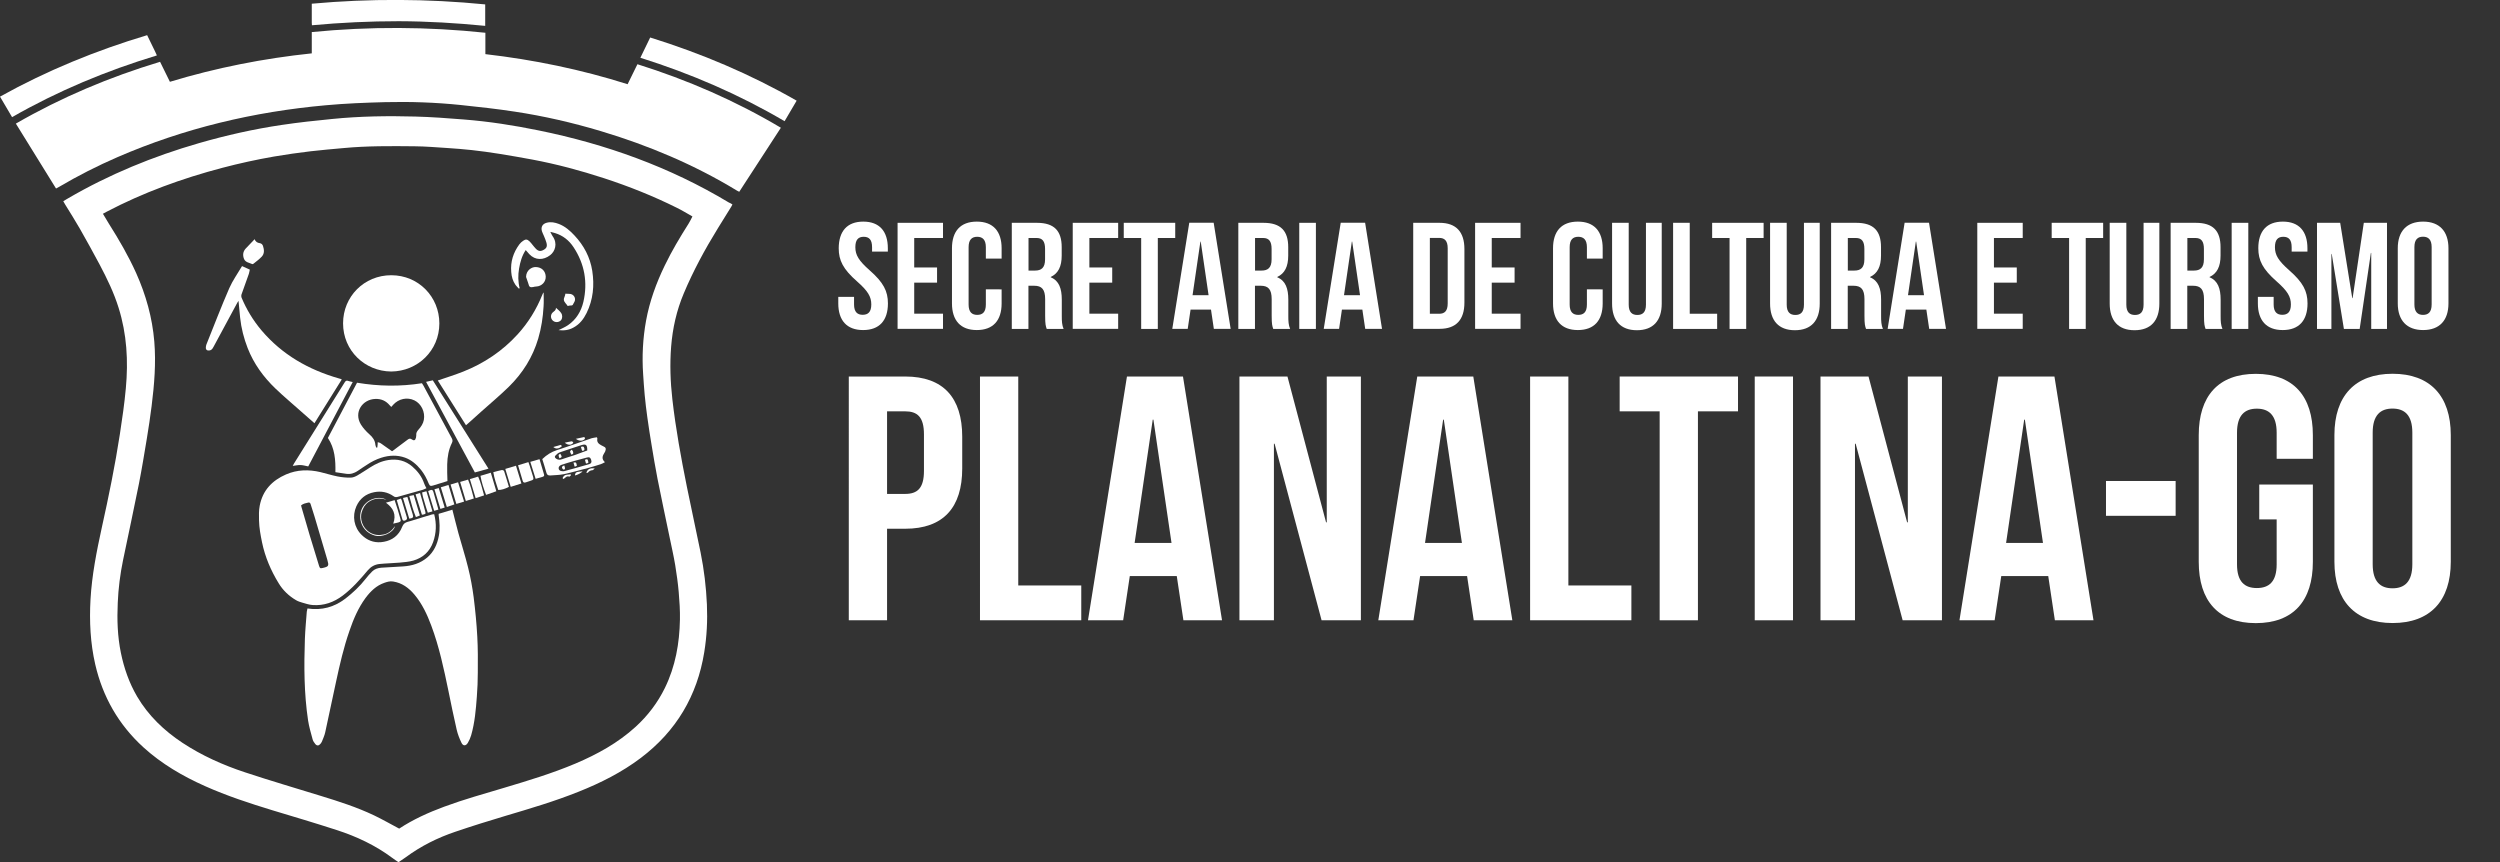 <?xml version="1.0" encoding="utf-8"?>
<!-- Generator: Adobe Illustrator 26.5.0, SVG Export Plug-In . SVG Version: 6.00 Build 0)  -->
<svg version="1.1" id="Layer_1" xmlns="http://www.w3.org/2000/svg" xmlns:xlink="http://www.w3.org/1999/xlink" x="0px" y="0px"
	 viewBox="0 0 2900.3 1000" style="enable-background:new 0 0 2900.3 1000;" xml:space="preserve">
<rect x="0" y="0" width="2900.3" height="1000" fill="#333333" stroke="none"/>
<style type="text/css">
	.st0{fill:#274380;}
	.st1{fill:#FFFFFF;}
</style>
<g>
	<g>
		<g>
			<path class="st1" d="M1001.5,257.1c18.8,0,28.5,11.3,28.5,30.9v3.9h-18.3v-5.1c0-8.8-3.5-12.1-9.7-12.1c-6.2,0-9.7,3.3-9.7,12.1
				c0,9,3.9,15.6,16.5,26.7c16.2,14.2,21.3,24.4,21.3,38.5c0,19.7-9.8,30.9-28.8,30.9s-28.8-11.3-28.8-30.9v-7.6h18.3v8.8
				c0,8.8,3.9,12,10,12c6.2,0,10-3.2,10-12c0-9-3.9-15.6-16.5-26.7c-16.2-14.2-21.3-24.4-21.3-38.5
				C973.1,268.3,982.7,257.1,1001.5,257.1z"/>
			<path class="st1" d="M1060.6,310.3h26.5v17.6h-26.5v36h33.4v17.6h-52.7V258.5h52.7v17.6h-33.4V310.3z"/>
			<path class="st1" d="M1162,335.7V352c0,19.7-9.8,30.9-28.8,30.9s-28.8-11.3-28.8-30.9v-64c0-19.7,9.8-30.9,28.8-30.9
				s28.8,11.3,28.8,30.9v12h-18.3v-13.2c0-8.8-3.9-12.1-10-12.1c-6.2,0-10,3.3-10,12.1v66.5c0,8.8,3.9,12,10,12c6.2,0,10-3.2,10-12
				v-17.6H1162z"/>
			<path class="st1" d="M1214.3,381.5c-1.1-3.2-1.8-5.1-1.8-15.1v-19.3c0-11.4-3.9-15.6-12.7-15.6h-6.7v50.1h-19.3V258.5h29.2
				c20,0,28.7,9.3,28.7,28.3v9.7c0,12.7-4,20.7-12.7,24.8v0.4c9.7,4,12.8,13.2,12.8,26v19c0,6,0.2,10.4,2.1,14.9H1214.3z
				 M1193.2,276.1v37.8h7.6c7.2,0,11.6-3.2,11.6-13v-12.1c0-8.8-3-12.7-9.8-12.7H1193.2z"/>
			<path class="st1" d="M1263.8,310.3h26.5v17.6h-26.5v36h33.4v17.6h-52.7V258.5h52.7v17.6h-33.4V310.3z"/>
			<path class="st1" d="M1303.6,258.5h59.8v17.6h-20.2v105.5h-19.3V276.1h-20.2V258.5z"/>
			<path class="st1" d="M1427.7,381.5h-19.5l-3.3-22.3h-23.7l-3.3,22.3H1360l19.7-123.1h28.3L1427.7,381.5z M1383.5,342.5h18.6
				l-9.1-62.2h-0.4L1383.5,342.5z"/>
			<path class="st1" d="M1477.1,381.5c-1.1-3.2-1.8-5.1-1.8-15.1v-19.3c0-11.4-3.9-15.6-12.7-15.6h-6.7v50.1h-19.3V258.5h29.2
				c20,0,28.7,9.3,28.7,28.3v9.7c0,12.7-4,20.7-12.7,24.8v0.4c9.7,4,12.8,13.2,12.8,26v19c0,6,0.2,10.4,2.1,14.9H1477.1z
				 M1456,276.1v37.8h7.6c7.2,0,11.6-3.2,11.6-13v-12.1c0-8.8-3-12.7-9.8-12.7H1456z"/>
			<path class="st1" d="M1507.3,258.5h19.3v123.1h-19.3V258.5z"/>
			<path class="st1" d="M1603.3,381.5h-19.5l-3.3-22.3h-23.7l-3.3,22.3h-17.8l19.7-123.1h28.3L1603.3,381.5z M1559.2,342.5h18.6
				l-9.1-62.2h-0.4L1559.2,342.5z"/>
			<path class="st1" d="M1639.5,258.5h30.6c19.3,0,28.8,10.7,28.8,30.4v62.2c0,19.7-9.5,30.4-28.8,30.4h-30.6V258.5z M1658.8,276.1
				V364h10.9c6.2,0,9.8-3.2,9.8-12v-64c0-8.8-3.7-12-9.8-12H1658.8z"/>
			<path class="st1" d="M1730.6,310.3h26.5v17.6h-26.5v36h33.4v17.6h-52.7V258.5h52.7v17.6h-33.4V310.3z"/>
			<path class="st1" d="M1859.3,335.7V352c0,19.7-9.8,30.9-28.8,30.9s-28.8-11.3-28.8-30.9v-64c0-19.7,9.8-30.9,28.8-30.9
				s28.8,11.3,28.8,30.9v12H1841v-13.2c0-8.8-3.9-12.1-10-12.1c-6.2,0-10,3.3-10,12.1v66.5c0,8.8,3.9,12,10,12c6.2,0,10-3.2,10-12
				v-17.6H1859.3z"/>
			<path class="st1" d="M1889.5,258.5v94.9c0,8.8,3.9,12,10,12c6.2,0,10-3.2,10-12v-94.9h18.3v93.7c0,19.7-9.8,30.9-28.8,30.9
				s-28.8-11.3-28.8-30.9v-93.7H1889.5z"/>
			<path class="st1" d="M1941,258.5h19.3V364h31.8v17.6H1941V258.5z"/>
			<path class="st1" d="M1986.2,258.5h59.8v17.6h-20.2v105.5h-19.3V276.1h-20.2V258.5z"/>
			<path class="st1" d="M2072.8,258.5v94.9c0,8.8,3.9,12,10,12c6.2,0,10-3.2,10-12v-94.9h18.3v93.7c0,19.7-9.8,30.9-28.8,30.9
				s-28.8-11.3-28.8-30.9v-93.7H2072.8z"/>
			<path class="st1" d="M2164.8,381.5c-1.1-3.2-1.8-5.1-1.8-15.1v-19.3c0-11.4-3.9-15.6-12.7-15.6h-6.7v50.1h-19.3V258.5h29.2
				c20,0,28.7,9.3,28.7,28.3v9.7c0,12.7-4,20.7-12.7,24.8v0.4c9.7,4,12.8,13.2,12.8,26v19c0,6,0.2,10.4,2.1,14.9H2164.8z
				 M2143.7,276.1v37.8h7.6c7.2,0,11.6-3.2,11.6-13v-12.1c0-8.8-3-12.7-9.8-12.7H2143.7z"/>
			<path class="st1" d="M2257.6,381.5h-19.5l-3.3-22.3H2211l-3.3,22.3h-17.8l19.7-123.1h28.3L2257.6,381.5z M2213.5,342.5h18.6
				l-9.1-62.2h-0.4L2213.5,342.5z"/>
			<path class="st1" d="M2313.2,310.3h26.5v17.6h-26.5v36h33.4v17.6h-52.7V258.5h52.7v17.6h-33.4V310.3z"/>
			<path class="st1" d="M2380.1,258.5h59.8v17.6h-20.2v105.5h-19.3V276.1h-20.2V258.5z"/>
			<path class="st1" d="M2466.8,258.5v94.9c0,8.8,3.9,12,10,12c6.2,0,10-3.2,10-12v-94.9h18.3v93.7c0,19.7-9.8,30.9-28.8,30.9
				s-28.8-11.3-28.8-30.9v-93.7H2466.8z"/>
			<path class="st1" d="M2558.7,381.5c-1.1-3.2-1.8-5.1-1.8-15.1v-19.3c0-11.4-3.9-15.6-12.7-15.6h-6.7v50.1h-19.3V258.5h29.2
				c20,0,28.7,9.3,28.7,28.3v9.7c0,12.7-4,20.7-12.7,24.8v0.4c9.7,4,12.8,13.2,12.8,26v19c0,6,0.2,10.4,2.1,14.9H2558.7z
				 M2537.6,276.1v37.8h7.6c7.2,0,11.6-3.2,11.6-13v-12.1c0-8.8-3-12.7-9.8-12.7H2537.6z"/>
			<path class="st1" d="M2589,258.5h19.3v123.1H2589V258.5z"/>
			<path class="st1" d="M2648.4,257.1c18.8,0,28.5,11.3,28.5,30.9v3.9h-18.3v-5.1c0-8.8-3.5-12.1-9.7-12.1s-9.7,3.3-9.7,12.1
				c0,9,3.9,15.6,16.5,26.7c16.2,14.2,21.3,24.4,21.3,38.5c0,19.7-9.8,30.9-28.8,30.9s-28.8-11.3-28.8-30.9v-7.6h18.3v8.8
				c0,8.8,3.9,12,10,12c6.2,0,10-3.2,10-12c0-9-3.9-15.6-16.5-26.7c-16.2-14.2-21.3-24.4-21.3-38.5
				C2619.9,268.3,2629.6,257.1,2648.4,257.1z"/>
			<path class="st1" d="M2728.9,345.9h0.4l13-87.4h26.9v123.1h-18.3v-88.2h-0.4l-13,88.2h-18.3l-14.1-87h-0.4v87H2688V258.5h26.9
				L2728.9,345.9z"/>
			<path class="st1" d="M2781.7,288c0-19.7,10.4-30.9,29.4-30.9s29.4,11.3,29.4,30.9v64c0,19.7-10.4,30.9-29.4,30.9
				s-29.4-11.3-29.4-30.9V288z M2801,353.2c0,8.8,3.9,12.1,10,12.1c6.2,0,10-3.3,10-12.1v-66.5c0-8.8-3.9-12.1-10-12.1
				c-6.2,0-10,3.3-10,12.1V353.2z"/>
		</g>
		<g>
			<path class="st1" d="M1116.3,506.7v36.8c0,45.2-21.8,69.9-66.2,69.9h-21v106.2h-44.4V436.8h65.4
				C1094.5,436.8,1116.3,461.5,1116.3,506.7z M1029.1,477.2V573h21c14.1,0,21.8-6.5,21.8-26.7v-42.4c0-20.2-7.7-26.7-21.8-26.7
				H1029.1z"/>
			<path class="st1" d="M1136.9,436.8h44.4v242.4h73.1v40.4h-117.5V436.8z"/>
			<path class="st1" d="M1417.7,719.6h-44.8l-7.7-51.3h-54.5l-7.7,51.3h-40.8l45.2-282.8h65L1417.7,719.6z M1316.3,629.9h42.8
				l-21-143h-0.8L1316.3,629.9z"/>
			<path class="st1" d="M1478.7,514.8h-0.8v204.8h-40V436.8h55.7l44.8,169.2h0.8V436.8h39.6v282.8h-45.6L1478.7,514.8z"/>
			<path class="st1" d="M1754.5,719.6h-44.8l-7.7-51.3h-54.5l-7.7,51.3H1599l45.2-282.8h65L1754.5,719.6z M1653.2,629.9h42.8
				l-21-143h-0.8L1653.2,629.9z"/>
			<path class="st1" d="M1775.1,436.8h44.4v242.4h73.1v40.4h-117.5V436.8z"/>
			<path class="st1" d="M1879,436.8h137.3v40.4h-46.5v242.4h-44.4V477.2H1879V436.8z"/>
			<path class="st1" d="M2035.7,436.8h44.4v282.8h-44.4V436.8z"/>
			<path class="st1" d="M2152.8,514.8h-0.8v204.8h-40V436.8h55.7l44.8,169.2h0.8V436.8h39.6v282.8h-45.6L2152.8,514.8z"/>
			<path class="st1" d="M2428.7,719.6h-44.8l-7.7-51.3h-54.5l-7.7,51.3h-40.8l45.2-282.8h65L2428.7,719.6z M2327.3,629.9h42.8
				l-21-143h-0.8L2327.3,629.9z"/>
			<path class="st1" d="M2443.2,558h80.8v40.4h-80.8V558z"/>
			<path class="st1" d="M2621,562.1h62.2v89.7c0,45.2-22.6,71.1-66.2,71.1c-43.6,0-66.2-25.9-66.2-71.1v-147
				c0-45.2,22.6-71.1,66.2-71.1c43.6,0,66.2,25.9,66.2,71.1v27.5h-42v-30.3c0-20.2-8.9-27.9-23-27.9s-23,7.7-23,27.9v152.7
				c0,20.2,8.9,27.5,23,27.5s23-7.3,23-27.5v-52.1H2621V562.1z"/>
			<path class="st1" d="M2708.2,504.7c0-45.2,23.8-71.1,67.5-71.1c43.6,0,67.5,25.9,67.5,71.1v147c0,45.2-23.8,71.1-67.5,71.1
				c-43.6,0-67.5-25.9-67.5-71.1V504.7z M2752.6,654.6c0,20.2,8.9,27.9,23,27.9s23-7.7,23-27.9V501.9c0-20.2-8.9-27.9-23-27.9
				s-23,7.7-23,27.9V654.6z"/>
		</g>
	</g>
	<g>
		<g>
			<path class="st1" d="M849.7,237.2c-0.6,1.1-0.9,1.8-1.3,2.5c-5.1,8.3-10.3,16.7-15.5,25c-15,24.3-28.6,49.4-39.7,75.8
				c-8.3,19.7-12.9,40.3-14.6,61.6c-1.6,20.4-0.9,40.7,1.4,61c3.9,34.2,10.1,68.1,16.9,101.8c5.1,25.5,10.8,50.8,15.9,76.2
				c4,19.8,6.4,39.9,7.3,60.2c0.8,18.6-0.1,37-3.1,55.4c-8.2,50.7-32.6,91.6-73.6,122.6c-22.1,16.7-46.6,29-72.2,39.2
				c-27.7,11.1-56.2,19.5-84.8,28c-19.4,5.8-38.7,11.8-57.8,18.3c-20.8,7-40.3,16.7-58,29.8c-2.5,1.8-5.1,3.5-7.6,5.2
				c-0.2,0.1-0.5,0.1-0.9,0.3c-2.2-1.5-4.6-3-6.8-4.7c-19.7-14.7-41.6-25-64.8-32.5c-24.7-8-49.6-15.4-74.5-22.9
				c-26.5-8.1-52.8-16.7-78.1-28c-26-11.6-50.4-25.8-71.6-45.1c-28.7-26.2-47.1-58.4-55.8-96.1c-5.7-24.8-6.9-49.9-5.5-75.3
				c1.6-28.3,7.1-55.9,13.1-83.4c8-36,15.4-72.1,21-108.6c2.7-17.7,5.3-35.4,6.9-53.2c2.9-31.5,1.2-62.7-8.4-93.2
				c-5.4-17.4-13.3-33.7-21.8-49.8c-7.5-14.1-15.2-28-23.1-41.9c-5.5-9.6-11.4-18.9-17.2-28.3c-0.7-1.1-1.3-2.3-2.1-3.7
				c1.8-1.1,3.5-2.1,5.2-3.1c48-28,99-48.9,152.4-64.3c31.6-9.1,63.6-16.3,96.1-21.1c19.4-2.9,38.9-5,58.4-6.9
				c32-3.2,64.2-3.7,96.3-2.8c18.7,0.5,37.5,1.9,56.2,3.4c29.2,2.3,58.2,6.8,86.9,12.7c78.1,15.9,152.1,42.4,220.6,83.6
				C847.1,235.5,848.2,236.2,849.7,237.2z M119.4,248c2.4,4,4.6,7.8,6.9,11.5c11.7,18.5,22.7,37.4,31.7,57.4
				c11.3,25.3,18.7,51.6,21,79.3c2.1,25.1,0,50-3.1,74.8c-1.6,12.7-3.5,25.4-5.6,38.1c-2.9,17.4-5.7,34.7-9.1,52
				c-5.9,29.6-12.3,59-18.4,88.5c-3.4,16.4-5.5,33.1-6.2,49.8c-0.9,19.4-0.3,38.7,3.6,57.8c3.7,18,9.6,35,18.9,50.9
				c13.1,22.2,31.2,39.5,52.5,53.6c22.6,14.9,47.2,25.9,72.7,34.3c29.2,9.7,58.7,18.3,88.1,27.4c20.9,6.4,41.7,13.1,61.5,22.5
				c9.8,4.7,19.2,10.1,29.2,15.4c15.9-10.5,33.7-18.6,52.1-25.4c22.9-8.5,46.4-15,69.8-22c27.8-8.3,55.6-16.7,82.4-28
				c25.5-10.8,49.5-24,70.1-42.8c14.1-12.9,25.4-27.8,33.8-44.9c12.3-25.1,17-51.9,17.5-79.5c0.2-10.5-0.5-21.1-1.4-31.6
				c-0.9-10.6-2.4-21.1-4.1-31.6c-1.9-11.3-4.5-22.5-6.8-33.7c-4.6-22.1-9.3-44.2-13.7-66.3c-2.6-13.1-4.7-26.2-6.9-39.3
				c-1.8-10.6-3.4-21.2-4.9-31.9c-1.2-8.7-2.3-17.5-3.1-26.2c-0.8-8-1.2-16.1-1.8-24.2c-1.4-20.8-0.3-41.4,3.4-61.9
				c4.1-22.4,11.8-43.6,21.7-64c8.1-16.8,17.6-32.7,27.6-48.5c1.6-2.5,2.9-5.3,4.5-8.4c-6.3-3.5-12-7.1-18-10
				c-27.3-13.6-55.6-24.9-84.7-34.4c-27.3-8.9-54.9-16.3-83.1-21.6c-12.8-2.4-25.7-4.6-38.6-6.7c-10.5-1.7-21-3.1-31.6-4.3
				c-9.5-1.1-19-1.7-28.5-2.4c-12.6-0.8-25.2-1.9-37.8-2c-27.6-0.3-55.2-0.5-82.7,2.1c-12.7,1.2-25.4,2.2-38,3.7
				c-14.2,1.7-28.4,3.7-42.4,6.1c-20.2,3.5-40.2,7.9-60,13.1c-46.6,12.3-91.7,28.6-134.5,51.1C121.9,246.5,120.7,247.2,119.4,248z"
				/>
		</g>
		<g>
			<path class="st1" d="M65,218.7c-15.6-25.2-31-50.1-46.6-75.3c53-30.6,108.7-54,167.3-71.7c3.8,7.7,7.5,15.3,11.4,23.2
				c53.8-16.3,108.5-27.1,164.6-33c0-8.1,0-16.2,0-24.7c67.3-6.6,134.2-6.3,201.4,0.8c0,8.3,0,16.3,0,24.8
				c56.2,6.5,111,17.8,165,34.9c2-4,3.8-7.8,5.7-11.6c1.8-3.7,3.6-7.5,5.7-11.6c58.2,18.3,113.6,42.3,166.4,73.7
				c-16.1,24.8-32.1,49.4-48.3,74.3c-1-0.5-1.9-0.9-2.7-1.4c-49.5-30.1-102.5-52.4-157.9-69c-32.8-9.8-66.1-17.5-99.9-22.6
				c-20.8-3.2-41.8-5.5-62.8-7.7c-29.1-3-58.3-4-87.5-3.3c-22.9,0.6-45.9,1.5-68.7,3.6c-83.7,7.5-164.6,26.7-241.8,60.2
				c-23.3,10.1-45.9,21.6-67.8,34.5C67.4,217.4,66.4,217.9,65,218.7z"/>
		</g>
		<g>
			<path class="st1" d="M361.9,29.3c-0.1-1.3-0.2-2-0.2-2.7c0-7.2,0-14.5,0-22.3c67.1-6.1,134-5.8,201.2,0.8c0,8.3,0,16.3,0,24.9
				c-33.4-3.3-66.8-5.3-100.3-5.4C429.1,24.6,395.7,26.2,361.9,29.3z"/>
		</g>
		<g>
			<path class="st1" d="M924.2,116.8c-4.7,8.1-9.2,15.7-14,23.8c-52.9-31.1-108.6-55.1-167.3-73.6c3.9-8,7.6-15.6,11.4-23.5
				C813.7,62,870.3,85.9,924.2,116.8z"/>
		</g>
		<g>
			<path class="st1" d="M0,112.1c54.5-30.3,111.3-53.5,170.7-71.3c3.2,6.6,6.2,12.8,9.3,19.1c0.6,1.3,1.2,2.7,2,4.4
				c-58.7,17.8-114.7,41.1-168,71.6C9.3,127.9,4.8,120.3,0,112.1z"/>
		</g>
		<g>
			<path class="st1" d="M494.7,566.4c-1.7,0.7-3,1.5-4.5,1.9c-9.6,2.7-19.2,5.4-28.8,8.1c-1.8,0.5-3.2,0.5-4.8-0.7
				c-6.8-4.8-14.3-6.3-22.5-4.7c-9.8,1.9-16.7,7.5-20.7,16.4c-5,11.3-2.8,24.4,6.2,33.2c6.2,6.1,13.7,9.1,22.3,8.4
				c9.8-0.9,18-5.1,23-14.2c1.4-2.5,2.1-5.7,4.2-7.5c1.9-1.7,5.1-2.2,7.7-3c8.1-2.6,16.3-5,24.5-7.5c0.8-0.2,1.6-0.2,2.4-0.3
				c2.9,11.1,2.5,22-1.3,32.6c-3.9,10.8-11.8,18-22.8,21.2c-5.1,1.5-10.6,1.9-15.9,2.4c-7.8,0.7-15.7,0.8-23.5,1.6
				c-5.4,0.6-9.8,3-13.5,7.3c-8.8,10.5-17.9,20.8-28.9,29.2c-10.4,7.9-22,12.1-35.2,11.1c-4.1-0.3-8.1-1.7-12-2.8
				c-2.4-0.7-4.9-1.5-7.1-2.8c-8.4-4.9-15.3-11.5-20.3-19.8c-9-14.7-15.7-30.4-19.2-47.3c-1.7-8.3-3.3-16.7-3.5-25.4
				c-0.1-5.8-0.3-11.5,0.8-17.1c3.4-17.8,14.4-29.3,30.5-36.3c12.9-5.6,26.3-5.9,39.9-2.7c6.6,1.6,13.2,3.7,19.8,5
				c5,1,10.2,1.5,15.3,1.4c2.6,0,5.5-1.2,7.9-2.6c4.9-2.8,9.5-6,14.3-9c6.6-4.3,13.7-7.6,21.5-8.8c10.5-1.6,19.9,0.6,28,7.7
				c6.1,5.3,10.9,11.6,13.5,19.3C492.6,562.6,493.6,564.3,494.7,566.4z M349.3,586.3c0.1,0.6,0.2,1.2,0.4,1.8
				c3.1,10.6,6.1,21.3,9.3,31.9c3.6,12.1,7.4,24.2,11.1,36.3c1,3.1,1.4,3.3,4.4,2.6c6.9-1.6,7.3-2.4,5.2-9.6
				c-5-16.8-9.9-33.6-14.9-50.4c-1.4-4.5-2.8-9.1-4.3-13.6c-0.4-1.3-0.9-2.6-2.7-2.3C354.8,583.7,351.8,584.2,349.3,586.3z"/>
		</g>
		<g>
			<path class="st1" d="M356.7,705.9c16.7,2.5,31.2-1.6,44.2-11.6c8.6-6.7,16.6-14.2,23.3-22.8c2.3-3,4.9-5.9,7.5-8.5
				c2.9-2.9,6.7-4.1,10.7-4.4c8.4-0.6,16.9-0.9,25.3-1.5c10.4-0.7,19.9-3.5,28-10.4c7.7-6.6,11.6-15.3,13.4-25
				c1.5-8.1,0.9-16.1-0.2-24.1c0-0.4,0-0.7,0-1.5c5.2-1.6,10.5-3.1,15.9-4.8c2.4,9.2,4.5,18.1,6.9,26.9c3.7,13.5,8.1,26.9,11.4,40.5
				c2.8,11.2,4.9,22.7,6.4,34.2c1.9,15.2,3.4,30.4,4.2,45.7c0.8,13.8,0.7,27.7,0.6,41.6c0,9.3-0.4,18.6-1.1,27.9
				c-1.1,15.1-2.4,30.3-6.6,44.9c-0.9,3-2.2,6-3.8,8.7c-2.3,3.9-5.6,4-7.5-0.1c-2.3-4.8-4.3-9.9-5.5-15.1c-3.5-15-6.5-30.1-9.6-45.1
				c-5.3-25.6-10.7-51.2-19.9-75.7c-4.8-12.9-10.6-25.3-19.5-35.9c-6.6-7.8-14.4-13.6-24.8-15.2c-3.6-0.6-6.8,0.4-10,1.5
				c-9.4,3.2-16.2,9.9-22,17.7c-8.5,11.6-14,24.6-18.6,38.1c-6.7,19.2-11.2,38.9-15.5,58.8c-4.2,19.6-8.3,39.2-12.6,58.8
				c-0.8,3.7-2.4,7.2-3.8,10.7c-0.4,1-1.1,1.9-1.8,2.8c-1.9,2.3-4,2.4-5.9,0.2c-1.4-1.7-2.7-3.6-3.2-5.7c-1.9-7.2-4.1-14.4-5.2-21.7
				c-4.7-31.4-4.8-63-3.7-94.7c0.4-10.5,1.4-21,2.2-31.5C356.1,708.2,356.4,707.2,356.7,705.9z"/>
		</g>
		<g>
			<path class="st1" d="M453.8,431c-30.6-0.3-55.8-24.2-55.8-55.9c0-31,24.4-55.8,55.9-55.8c31.6,0,55.8,25,55.8,55.9
				C509.7,406.8,484.5,430.8,453.8,431z"/>
		</g>
		<g>
			<path class="st1" d="M519.1,558.1c-5.5,1.7-11,3.4-16.5,5.1c-2.9,0.9-4,0.8-5.2-2.1c-2.3-5.7-5.1-11.1-8.9-15.9
				c-5.1-6.3-11.1-11.6-18.7-14.3c-9-3.2-18.3-2.8-27.4,0.1c-6,1.9-11.5,4.7-16.7,8.2c-3.6,2.4-7.2,4.6-10.7,7.1
				c-4,2.7-8.3,4.1-13.2,3.4c-4.1-0.6-8.2-1.2-12.7-1.9c0.3-14.1-0.7-27.7-8.7-39.7c11.2-21.3,22.4-42.6,33.8-64.1
				c25.1,4.2,50.1,4.6,75.3,0.6c0.5,0.8,1.2,1.7,1.7,2.7c11,20.4,21.9,40.7,32.9,61.1c1,1.9,1.2,3.4,0.2,5.4
				c-3.9,7.8-5.3,16.3-5.5,24.9C518.6,544.9,518.9,551.4,519.1,558.1z M454.2,471.9c-0.4-0.1-0.6,0-0.6-0.1c-0.5-0.5-1-1-1.5-1.6
				c-4.3-5.1-9.7-7.6-16.5-7.4c-15.3,0.4-25.5,15.7-16.9,29.7c2.6,4.2,6.1,8,9.8,11.3c3.9,3.4,6.6,7.1,7,12.4
				c0.1,1.1,0.7,2.1,1.1,3.1c0.4,0,0.7-0.1,1.1-0.1c0.1-1.2,0.3-2.4,0.4-3.5c0.1-0.9,0.1-1.8,0.1-2.7c1,0.3,2.1,0.4,2.9,0.9
				c1.4,0.8,2.6,1.8,3.9,2.7c3.3,2.3,6.5,4.6,9.8,6.9c0.8-0.5,1.5-0.9,2-1.4c5.3-3.9,10.6-7.9,15.9-11.9c1.4-1,2.7-2,4.6-0.7
				c2.9,2.1,4.5,1.6,5.3-1.9c0.2-0.8,0.3-1.7,0.3-2.5c-0.3-2.6,0.7-4.6,2.5-6.6c3-3.3,5.5-7,6.3-11.4c1.7-9.1-3-18.8-10.9-22.6
				c-8.4-4.1-18.3-2-24.8,5.2C455.5,470.4,454.8,471.2,454.2,471.9z"/>
		</g>
		<g>
			<path class="st1" d="M276.7,349c-0.5,0.9-1,1.5-1.4,2.2c-9.2,17-18.3,34-27.5,51c-0.7,1.4-1.6,2.9-2.9,3.7
				c-1.1,0.7-2.8,0.9-4.1,0.6c-1.5-0.4-2.2-1.9-2-3.5c0.1-1.1,0.2-2.2,0.6-3.2c8.8-21.9,17.2-43.9,26.6-65.5
				c3.9-8.9,9.7-16.9,14.8-25.6c3.2,1.5,6,2.7,9,4.1c-0.4,1.7-0.6,3.3-1.1,4.9c-2.8,8.1-5.8,16.1-8.6,24.1c-0.3,1-0.3,2.4,0.1,3.4
				c5.8,13.9,13.5,26.6,23.2,38.1c24,28.3,54.7,45.7,90,55.8c0.6,0.2,1.2,0.3,1.8,0.5c0.3,0.1,0.7,0.3,1.3,0.6
				c-10.6,16.9-21.1,33.8-31.7,50.8c-5.5-4.9-10.8-9.5-16-14.1c-9.7-8.6-19.7-17-29.1-26c-14-13.4-25.3-28.9-32.4-47.1
				c-4.4-11.3-7.4-23-8.7-35.1C277.9,362.2,277.3,355.8,276.7,349z"/>
		</g>
		<g>
			<path class="st1" d="M540.6,493.3c-11.1-17.7-22-34.9-32.7-51.9c10-3.4,19.9-6.5,29.5-10.3c24.2-9.6,45.5-23.9,63.1-43.2
				c12.3-13.5,21.8-28.9,28.6-45.8c0.4-1,0.8-2,1.6-2.9c0,5.5,0.3,10.9-0.1,16.4c-0.7,12.6-2.6,25-6.2,37.2
				c-6.4,21.6-18,40.1-34,55.8c-10.1,9.9-20.9,18.9-31.4,28.3c-5.2,4.7-10.4,9.3-15.6,14C542.6,491.6,541.7,492.3,540.6,493.3z"/>
		</g>
		<g>
			<path class="st1" d="M648,383c3.5-1.8,7.5-3.4,11-5.8c9.5-6.5,15.2-16,17.8-27c5.2-22.6,1.4-44-11.4-63.4
				c-5.2-7.9-12.3-13.6-21.5-16.4c-1.5-0.5-3-0.8-5.5-1.4c1.2,2.2,1.8,3.7,2.7,5c6.2,8.7,2.7,17.8-2.8,22
				c-7.9,6.1-17.4,6.1-24.2-1.1c-1.3-1.4-2.6-2.9-4.2-4.8c-4.4,6.6-6.4,13.9-7.7,21.4c-1.3,7.6-1.3,15.3,0.7,22.9
				c-0.3,0.1-0.7,0.3-1,0.4c-1.3-1.4-2.7-2.7-3.8-4.2c-3.2-4.5-4.6-9.6-5-15.1c-1-11.9,2.4-22.5,9.4-32c1.2-1.6,2.8-3.1,4.5-4.2
				c2.9-2,4.6-1.8,7.2,0.6c1.4,1.3,2.6,2.9,3.8,4.4c1.2,1.4,2.3,2.9,3.6,4.2c3,3.1,5.6,3.4,9.2,1.3c3.4-1.9,4.3-4.1,3.1-8.4
				c-0.7-2.6-1.8-5-2.8-7.5c-0.7-1.8-1.7-3.5-2.3-5.4c-1.6-5,0.5-8.8,5.5-10.1c4.8-1.3,9.5-0.3,14,1.4c7.3,2.8,13,7.8,18.2,13.4
				c10.9,11.6,18.1,25.2,20.6,41c2.6,16.9,1.1,33.4-6.6,49c-3.4,6.9-8,12.9-15,16.7C659.9,383.1,653.9,383.7,648,383z"/>
		</g>
		<g>
			<path class="st1" d="M494.3,443c2.7-0.6,5.2-1.2,7.8-1.8c21.5,34.1,42.9,68.1,64.6,102.5c-5.4,1.5-10.5,2.9-15.8,4.4
				C532,513.1,513.2,478.2,494.3,443z"/>
		</g>
		<g>
			<path class="st1" d="M629.1,532.6c5.1-4.9,10.5-8.3,16.9-10.4c13.6-4.3,26.9-9.2,40.4-13.8c1.9-0.6,4-0.7,6.1-1.1
				c0.3,0.9,0.6,1.3,0.5,1.7c-0.8,3.8,1.4,5.9,4.4,7.5c1,0.5,1.9,1.1,2.9,1.5c2.4,0.9,3.1,2.6,1.8,5.7c-0.2,0.6-0.6,1.1-0.9,1.6
				c-2.2,3.5-3.7,7,0.6,10.9c-1.9,0.9-3.3,1.9-4.8,2.3c-4.7,1.5-9.5,3-14.3,4.3c-9.5,2.5-19,5.2-28.6,7.3c-5.1,1.1-10.4,1-15.7,1.5
				c-2.4,0.2-3.9-0.8-4.5-3.2C632.4,543,630.7,537.7,629.1,532.6z M681.3,522.6c0.1-6.5-1.4-7.8-6.7-6.2c-8.3,2.7-16.6,5.4-24.9,8.3
				c-1.8,0.6-3.5,1.8-4.8,3.2c-1.8,1.8-1.5,3.1,0.6,4.4c2,1.3,4,1.3,6.3,0.5c4.7-1.7,9.5-3,14.2-4.6
				C671.2,526.4,676.2,524.4,681.3,522.6z M653.1,546.7c0.6-0.1,1.2,0,1.8-0.2c9.5-2.6,19-5.2,28.5-8c2.5-0.7,3.3-2.5,2.4-5.1
				c-0.9-2.7-2.2-3.4-5-2.6c-4.9,1.3-9.9,2.6-14.8,4c-4.9,1.4-9.8,2.8-14.7,4.5c-2.6,0.9-3.7,3-3.1,4.8
				C649.1,546.5,651.2,546.5,653.1,546.7z"/>
		</g>
		<g>
			<path class="st1" d="M357.6,541.1c-3.1-0.6-6-1.5-8.9-1.6c-2.9-0.1-5.8,0.6-9.1,1c0.6-1.1,1-2,1.5-2.8
				c19.6-31.3,39.1-62.6,58.7-94c1.1-1.8,2.2-2.7,4.4-1.7c1.4,0.6,3.1,0.7,5,1.2C392,475.8,374.9,508.3,357.6,541.1z"/>
		</g>
		<g>
			<path class="st1" d="M295.4,277.5c1,3,3.2,4.2,6,4.6c2,0.3,3.1,1.6,3.7,3.2c1.4,4.3,1.9,8.8-1.4,12.4c-2.9,3.1-6.4,5.6-9.7,8.3
				c-0.3,0.3-1,0.5-1.3,0.4c-3.4-1.6-7.9-1.9-9.6-6c-1.7-4.3-1.3-8.5,1.9-12C288.3,284.8,291.8,281.3,295.4,277.5z"/>
		</g>
		<g>
			<path class="st1" d="M610.3,321.3c0.1-7.8,6.6-11.7,11.3-11.5c7.1,0.2,11.2,4.9,11.5,10.9c0.3,6.3-4.6,11.4-11,11.7
				c-1.2,0-2.4,0.3-3.6,0.6c-3.3,0.7-4.8-0.2-5.4-3.5c-0.2-0.9-0.6-1.8-0.9-2.7C611.5,324.9,610.9,323.1,610.3,321.3z"/>
		</g>
		<g>
			<path class="st1" d="M575.8,569.9c-4.1,1.5-7.9,2.8-11.9,4.2c-2.8-7.3-5.2-14.3-6.5-22.1c4-1.2,7.8-2.3,12-3.6
				C571.6,555.8,573.7,562.7,575.8,569.9z"/>
		</g>
		<g>
			<path class="st1" d="M578,568.4c-2.1-6.7-4.6-13.4-5.7-20.6c3.5-0.9,6.7-1.9,9.9-2.5c0.8-0.2,2.4,0.6,2.6,1.2
				c2,6.1,3.8,12.3,5.6,18.3C586,567.2,581.2,568.6,578,568.4z"/>
		</g>
		<g>
			<path class="st1" d="M586.2,544c4.4-1.3,8.2-2.4,12.4-3.7c2.1,7,4.2,13.6,6.3,20.6c-4.3,1.4-8.1,2.6-12.4,3.9
				C590.4,557.8,588.4,551.2,586.2,544z"/>
		</g>
		<g>
			<path class="st1" d="M601,539.8c4.1-1.2,7.9-2.4,12-3.7c0.6,1.5,1.1,2.9,1.5,4.2c1.3,4.3,2.7,8.6,4,12.9c0.8,2.8,0.3,3.5-2.3,4.3
				c-2.1,0.6-4.1,1.3-6.2,2.1c-1.8,0.6-3,0.3-3.6-1.7C604.6,551.9,602.8,546,601,539.8z"/>
		</g>
		<g>
			<path class="st1" d="M561.6,574.7c-3.3,1.1-6.3,2.1-9.8,3.2c-2.3-7.4-4.5-14.6-6.7-22.1c3.2-1,6.2-1.9,9.6-2.9
				C557.9,559.8,559.4,567,561.6,574.7z"/>
		</g>
		<g>
			<path class="st1" d="M549.7,578.3c-3.1,1-6,1.9-9.3,2.9c-2.3-7.6-4.4-14.7-6.6-22.1c3.3-1,6.1-1.8,9.2-2.7
				C545.9,563.3,547.7,570.5,549.7,578.3z"/>
		</g>
		<g>
			<path class="st1" d="M615.2,535.8c3.9-1.1,7-2,10.7-3.1c1.9,6.3,3.6,12.1,5.3,17.9c0.4,1.3-0.3,2.1-1.5,2.5
				c-2.6,0.8-5.1,1.5-8.3,2.4C619.4,549.1,617.4,542.8,615.2,535.8z"/>
		</g>
		<g>
			<path class="st1" d="M527.1,585.2c-3.1,1.1-5.8,2-8.7,3c-2.4-7.7-4.6-15.1-7-22.9c2.9-0.9,5.6-1.7,8.9-2.7
				C522.6,570.2,524.8,577.5,527.1,585.2z"/>
		</g>
		<g>
			<path class="st1" d="M538.4,581.9c-3,0.9-5.8,1.7-9,2.7c-2.3-7.6-4.4-14.9-6.7-22.5c3.1-0.9,5.8-1.7,8.7-2.6
				C533.8,567,536,574.2,538.4,581.9z"/>
		</g>
		<g>
			<path class="st1" d="M456.2,607.5c3.8-10.6,0.2-18-8.5-24.3c3.9-1.2,6.8-2,10.1-3c1.3,3.8,2.4,7.2,3.5,10.7
				c1.1,3.6,2.2,7.2,3.2,10.9c0.8,2.9,0.5,3.3-2.3,4.3C460.7,606.5,459,606.8,456.2,607.5z"/>
		</g>
		<g>
			<path class="st1" d="M658.6,355c-0.8-1.1-1.5-2.2-2.4-3.1c-2.4-2.8-2.6-4.8-1.1-8c0.5-1,0.6-2.2,0.8-3.2c1.3,0.1,2.9,0.2,4.4,0.2
				c5-0.2,8.4,4.9,6.1,9.3c-0.4,0.9-1.1,1.6-1.4,2.5c-0.5,1.4-1.4,1.8-2.8,1.7C661.2,354.3,660,354.7,658.6,355z"/>
		</g>
		<g>
			<path class="st1" d="M460.3,580.1c1.8-0.7,3.2-1.2,4.7-1.7c0.4,0.7,0.8,1.2,1,1.9c2,6.6,4,13.2,6,19.9c0.6,1.9-0.2,2.8-2,3.6
				c-1.9,0.8-2.9,0-3.3-1.6C464.6,594.9,462.5,587.6,460.3,580.1z"/>
		</g>
		<g>
			<path class="st1" d="M645,357.1c2.4,2.2,4.6,3.8,6.1,6.2c1.6,2.5,1.5,6.1-0.3,8.2c-2,2.2-5.3,2.8-8.1,1.4
				c-3.7-1.9-4.7-6.8-1.9-10C642.4,361.2,645,360.3,645,357.1z"/>
		</g>
		<g>
			<path class="st1" d="M501.7,593.3c-2.1,0.6-3.6,1-5.4,1.5c-0.9-2.8-1.8-5.2-2.5-7.8c-1-3.4-2.1-6.7-3-10.1
				c-0.5-1.7-0.7-3.5-1.1-5.6c1.8-0.5,3.2-0.9,5-1.4C497,577.8,499.3,585.3,501.7,593.3z"/>
		</g>
		<g>
			<path class="st1" d="M474.8,575.4c1.9-0.4,3.4-0.7,5.2-1c2.4,8,4.7,15.7,7.1,23.6c-1.6,0.7-2.9,1.2-4.6,1.9
				C479.2,592.1,477.2,584.1,474.8,575.4z"/>
		</g>
		<g>
			<path class="st1" d="M474.8,601.7c-2.4-8-4.8-15.8-7.3-24c1.8-0.4,3.4-0.8,5.1-1.2c2.2,7,4.2,13.6,6.2,20.2
				C479.9,600.2,479.2,601.1,474.8,601.7z"/>
		</g>
		<g>
			<path class="st1" d="M508.6,591.2c-1.8,0.5-3.3,0.9-4.9,1.4c-2.4-7.8-4.6-15.2-7-22.9c0.8-0.4,1.5-0.7,2.3-1c2-0.9,3.2-0.2,3.8,2
				c1.6,5.9,3.3,11.7,5,17.6C507.9,588.9,508.2,589.8,508.6,591.2z"/>
		</g>
		<g>
			<path class="st1" d="M482.1,573.5c1.7-0.5,3.2-1,5.2-1.6c2.2,7.6,4.3,14.8,6.2,22c0.6,2.3,0.1,2.6-4,3.3
				C487.1,589.6,484.7,581.9,482.1,573.5z"/>
		</g>
		<g>
			<path class="st1" d="M515.9,588.8c-1.8,0.6-3.1,1-5,1.6c-2.3-7.7-4.5-15.1-6.9-22.8c1.9-0.5,3.2-0.9,5-1.4
				C511.3,573.7,513.5,581,515.9,588.8z"/>
		</g>
		<g>
			<path class="st1" d="M448.2,579.8c-7.4-2.4-14.3-1.8-20.7,2.6c-4.1,2.8-6.4,7.1-7.8,11.6c-2.3,7.1,0.1,18.1,9.5,23.8
				c5.2,3.1,10.6,3.5,16.3,2.2c5.7-1.3,9.6-5,12.8-9.7c-2.1,8-15,13.5-23.8,10.9c-15.1-4.5-19.4-20-14.9-30.5
				C424.7,578.7,439.9,574.7,448.2,579.8z"/>
		</g>
		<g>
			<path class="st1" d="M668.1,509.1c3.3-0.7,6.3-1.4,9.7-2.1c0.8,0.9,1.4,1.9-0.1,3C675.2,511.9,671.3,511.6,668.1,509.1z"/>
		</g>
		<g>
			<path class="st1" d="M655.2,513.6c3-0.6,5.4-1.3,7.9-1.6c0.6-0.1,1.3,0.7,2,1.1c-0.3,0.6-0.5,1.4-1,1.7
				C661.7,516.6,658.4,516.3,655.2,513.6z"/>
		</g>
		<g>
			<path class="st1" d="M650.4,516.1c0.1,0.1,0.8,0.8,1.6,1.4c-0.8,0.6-1.5,1.4-2.3,1.8c-2.6,1.4-5.1,1.6-7.8-0.7
				C644.6,517.9,646.9,517.1,650.4,516.1z"/>
		</g>
		<g>
			<path class="st1" d="M675.8,546.8c-1,1.7-6.5,4.5-8.8,4.8C667.5,547.4,668.7,547.5,675.8,546.8z"/>
		</g>
		<g>
			<path class="st1" d="M662.5,551.2c-0.7,0.6-1.8,2-2.1,1.8c-3.2-1.4-4.5,1.6-6.7,2.7c-1.7-0.8-0.7-1.8-0.2-2.6
				c2.1-3.1,5.5-2.2,8.4-2.9C662.1,550.5,662.3,550.8,662.5,551.2z"/>
		</g>
		<g>
			<path class="st1" d="M680.3,548.7c0.8-4.2,4.2-6.1,9.7-5.2c-1.2,0.9-1.9,1.9-2.7,2c-2.3,0.1-3.9,1.1-5.2,2.8
				C681.7,548.6,680.9,548.6,680.3,548.7z"/>
		</g>
		<g>
			<path class="st1" d="M675.3,523c-0.5-1.6-0.9-3-1.4-4.5c2-0.7,3.3-0.9,3.9,1.4C678.3,521.8,678.2,522.9,675.3,523z"/>
		</g>
		<g>
			<path class="st1" d="M663.1,527.6c-2.3-3.5-2.3-4,0-5.9c1.5,1,2,2.6,1.9,4.3C665,526.5,663.8,527,663.1,527.6z"/>
		</g>
		<g>
			<path class="st1" d="M649,531.7c-1.4-4-1.4-4,1-5.3C652.2,530.1,652.2,530.4,649,531.7z"/>
		</g>
		<g>
			<path class="st1" d="M679.8,537.7c-0.4-1.6-0.8-2.9-1.2-4.3c3.1-1.1,3.1-1.1,4.1,3.2c-0.5,0.3-0.9,0.7-1.4,0.9
				C680.9,537.7,680.5,537.7,679.8,537.7z"/>
		</g>
		<g>
			<path class="st1" d="M665.3,536.6c3.1-0.4,3.1-0.4,4,3.6c-0.4,0.3-0.9,0.6-1.4,0.9c-0.3,0.1-0.7,0.1-1.3,0.2
				C666.2,539.8,665.8,538.3,665.3,536.6z"/>
		</g>
		<g>
			<path class="st1" d="M654.6,539.9c0.4,1.3,0.8,2.3,0.9,3.3c0,0.5-0.5,1.4-1,1.6c-0.4,0.2-1.4-0.3-1.7-0.7
				C651.3,542.3,651.8,540.9,654.6,539.9z"/>
		</g>
	</g>
</g>
</svg>
